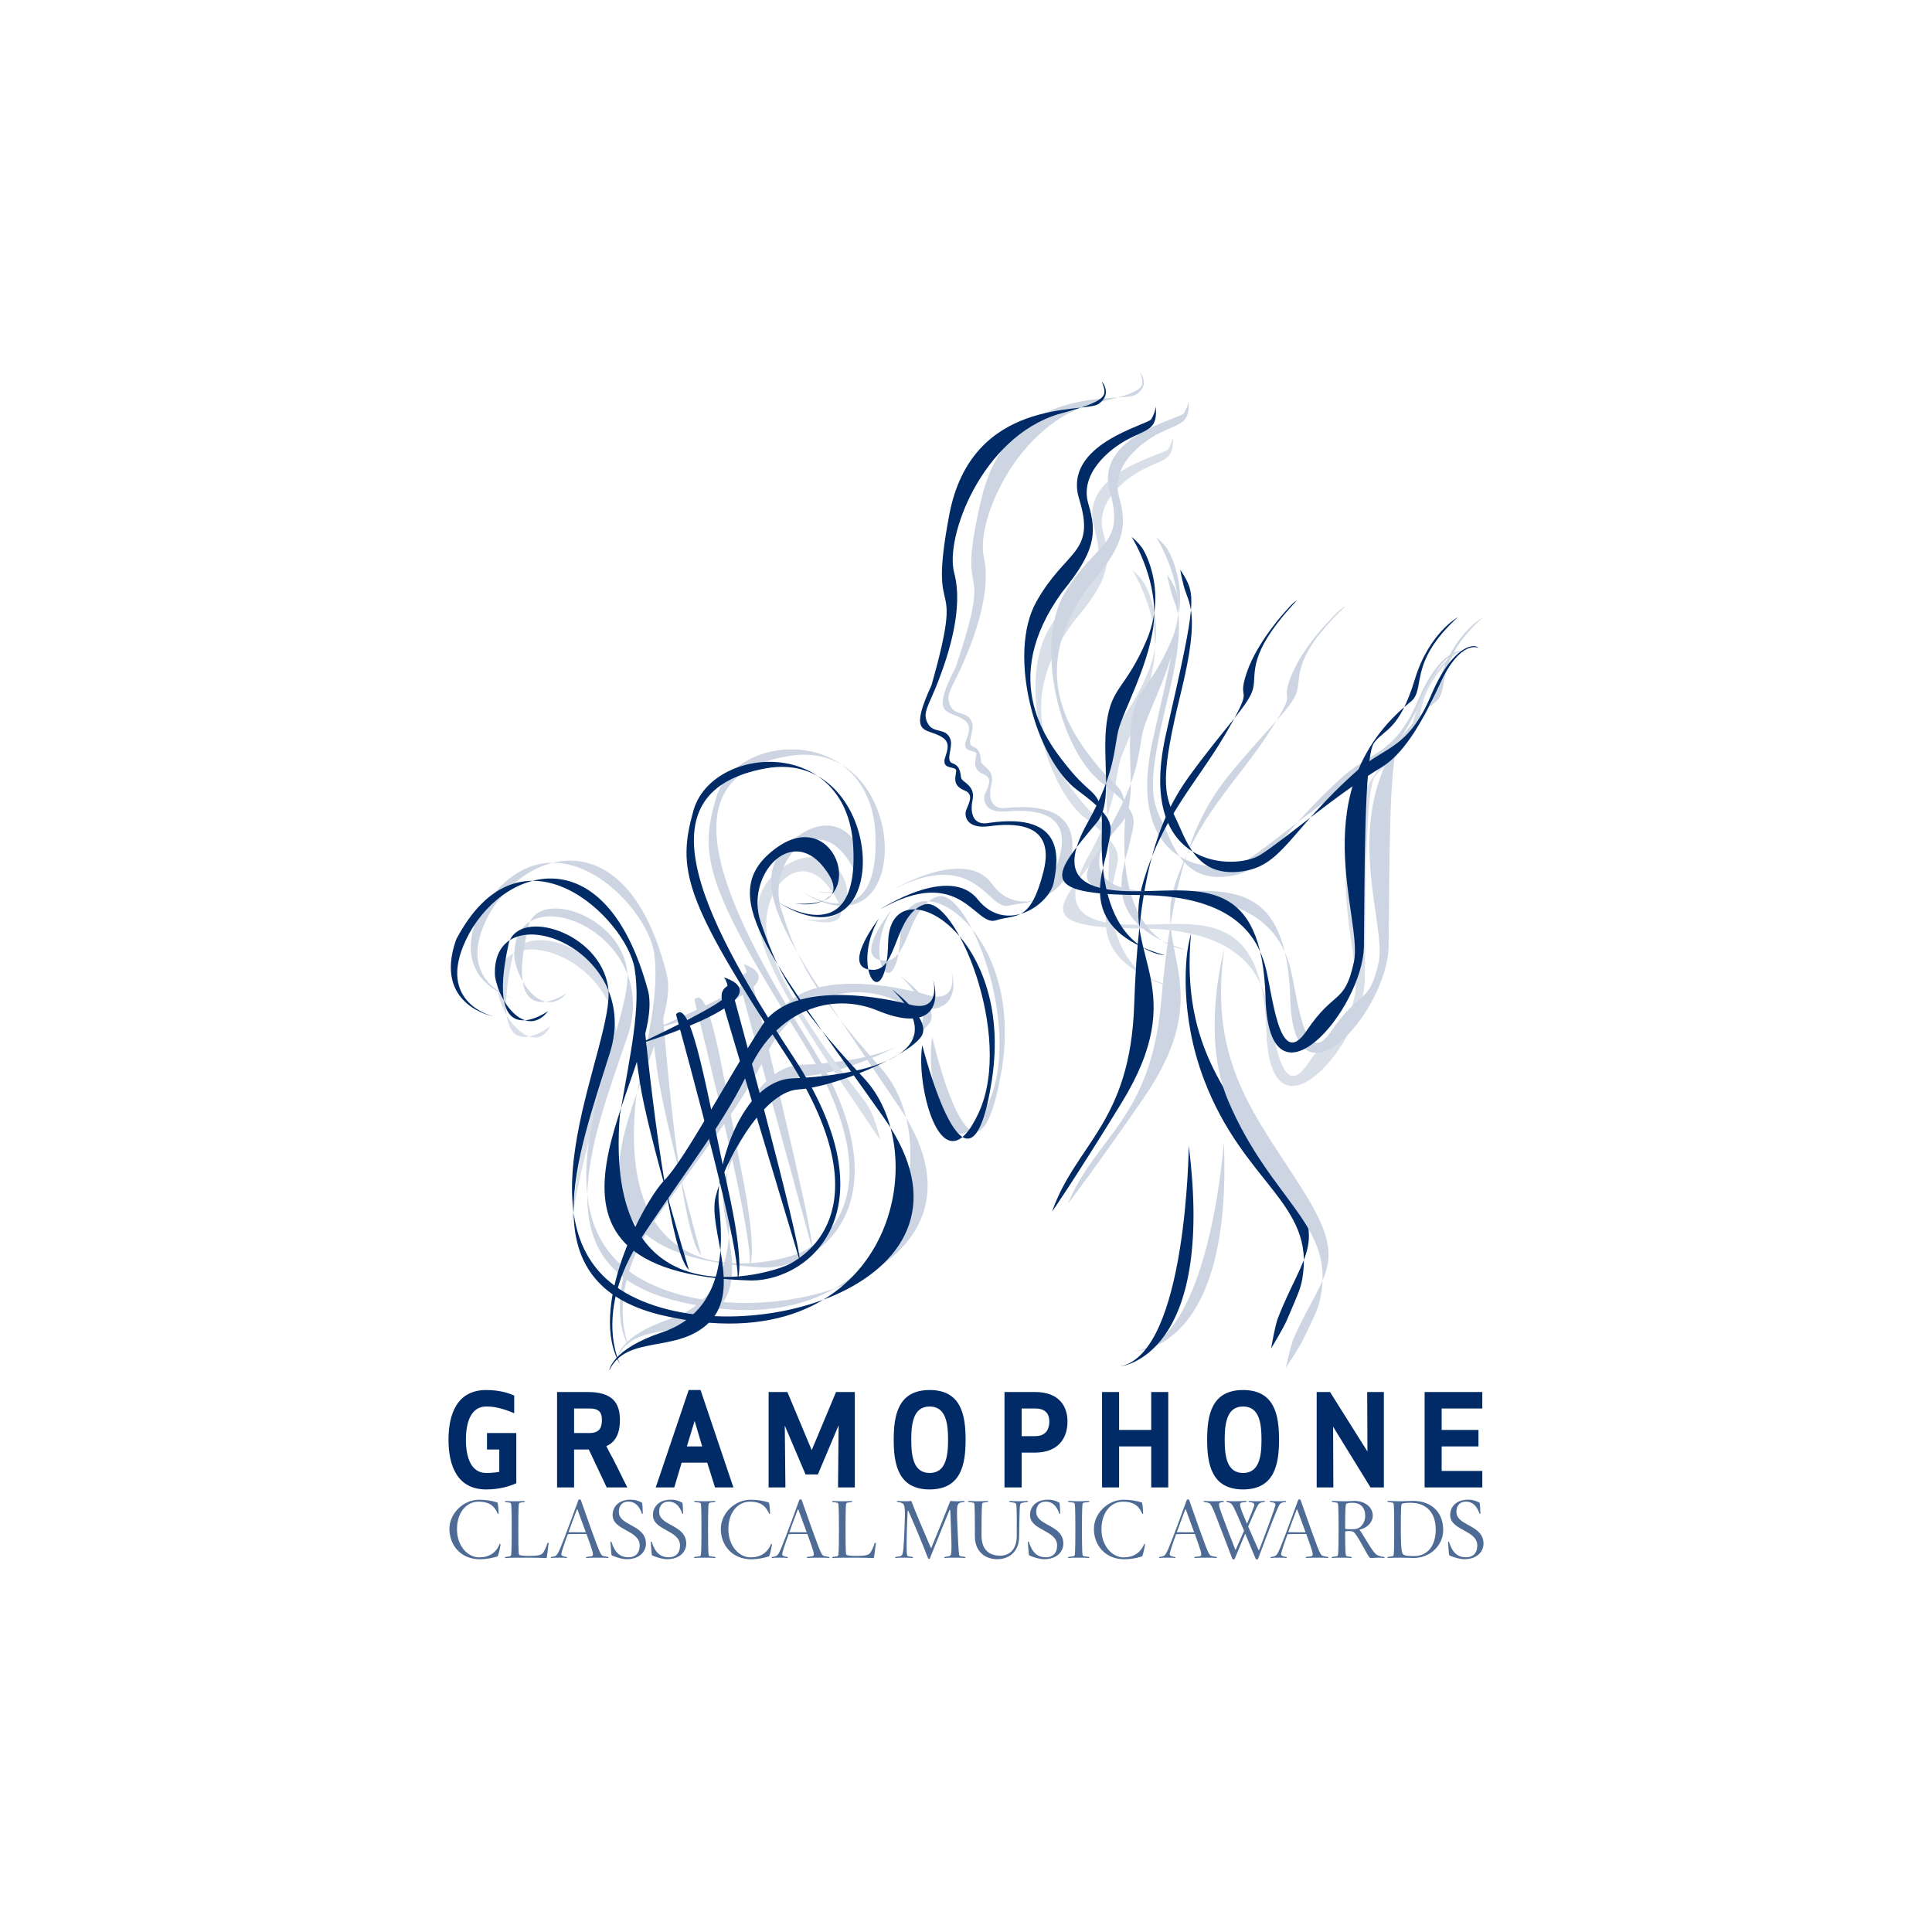 <svg width="280" height="280" viewBox="0 0 280 280" fill="none" xmlns="http://www.w3.org/2000/svg">
<g clip-path="url(#clip0_4078_84480)">
<path d="M194.169 88.429C193.84 88.726 189.043 93.191 187.163 97.896C185.282 102.6 188.509 99.128 183.778 106.362C179.051 113.597 173.647 118.131 170.319 128.084C166.991 138.039 176.68 143.327 165.676 159.238C158.521 169.586 154.739 174.53 154.8 174.384C158.806 164.714 166.783 162.189 168.281 145.165C169.781 128.139 172.486 119.3 178.005 112.483C183.526 105.666 187.308 102.523 187.957 100.242C188.602 97.959 187.248 95.253 195.004 87.837C195.004 87.837 194.53 88.105 194.168 88.43L194.169 88.429Z" fill="#CCD5E1"/>
<path d="M169.672 85.591C170.345 88.251 172.191 89.191 169.248 101.183C166.319 113.116 166.736 115.695 168.366 118.982C169.996 122.268 171.282 127.689 177.674 127.047C184.068 126.407 184.734 121.297 195.014 112.203C198.993 108.867 202.277 109.104 205.51 101.497C208.744 93.892 212.022 93.986 212.354 94.6C212.354 94.6 209.803 93.312 206.816 99.797C203.827 106.282 201.293 110.105 198.333 111.907C191.461 116.09 184.33 122.364 180.752 124.614C177.17 126.861 162.583 126.827 167.141 106.92C171.699 87.016 171.473 86.912 169.189 83.289C169.189 83.289 169.172 83.614 169.671 85.592L169.672 85.591Z" fill="#CCD5E1"/>
<path d="M165.251 54C165.912 56.074 166.25 56.751 158.674 58.408C147.492 61.287 141.426 75.426 142.573 80.658C143.718 85.888 141.145 92.54 139.561 96.155C137.978 99.77 136.962 100.632 137.709 102.244C138.455 103.858 140.289 102.967 140.87 104.725C141.278 105.957 139.939 107.784 141.042 108.215C142.145 108.648 142.09 109.681 142.178 110.359C142.263 111.037 144.225 111.535 143.691 113.621C143.156 115.707 143.68 117.459 146.009 117.077C157.152 116.047 155.672 122.941 154.874 126.157C154.078 129.373 147.586 133.377 143.739 128.066C139.893 122.754 129.545 128.858 129.545 128.858C141.532 122.797 143.153 132.046 146.221 131.249C149.286 130.452 151.218 131.828 153.46 124.517C155.7 117.207 148.992 117.332 145.918 117.598C142.843 117.862 142.573 116.209 142.659 115.4C142.735 114.684 144.242 112.919 142.599 112.231C140.842 111.494 141.355 110.268 141.512 109.382C141.67 108.496 139.199 109.325 140.05 107.19C140.789 105.337 140.57 104.597 138.737 103.799C136.904 103.001 135.18 103.085 138.506 96.712C144.387 79.05 138.198 89.296 142.247 72.249C146.296 55.204 162.537 58.421 164.563 57.222C166.413 56.128 165.636 54.617 165.479 54.335C165.302 54.015 165.251 54 165.251 54Z" fill="#CCD5E1"/>
<path d="M130.482 141.414C130.482 141.414 136.422 145.835 134.723 148.266C132.702 151.158 122.189 155.587 116.891 155.93C111.593 156.271 105.961 166.987 104.907 171.566C103.855 176.144 108.673 184.824 104.107 189.575C99.542 194.324 92.022 191.313 89.512 196.672C89.512 196.672 89.757 193.63 97.142 191.139C106.641 187.935 105.996 177.908 105.402 172.691C104.81 167.475 108.586 154.588 116.131 154.317C123.674 154.044 141.036 151.709 130.482 141.415" fill="#CCD5E1"/>
<path d="M164.13 82.662C164.13 82.662 167.702 88.317 167.384 94.431C167.064 100.544 162.86 107.91 162.197 110.738C161.532 113.564 161.741 116.923 157.754 124.067C153.637 131.444 156.199 134.127 165.126 134.017C174.053 133.908 183.037 131.902 183.539 149.469C184.042 167.035 197.675 151.203 197.796 141.934C197.923 132.665 197.78 114.568 199.255 112.527C200.733 110.487 202.908 110.797 205.18 103.295C207.206 96.609 211.415 94.296 211.415 94.296C203.96 101.108 206.932 104.829 204.476 106.628C188.734 119.372 197.7 137.986 196.351 144.241C194.998 150.496 193.548 148.202 189.479 154.249C185.408 160.297 184.537 148.43 183.456 144.714C182.378 140.997 179.385 134.648 165.376 134.568C150.061 134.481 152.766 131.657 159.13 123.998C161.455 121.2 159.788 114.86 160.512 109.584C161.237 104.311 163.248 104.732 166.264 97.718C169.278 90.706 166.155 85.094 165.819 84.523C165.246 83.545 164.13 82.661 164.13 82.661L164.13 82.662Z" fill="#D9DFE8"/>
<path d="M127.553 165.201C112.665 143.184 104.623 131.891 113.385 125.762C122.545 119.356 127.484 135.089 116.44 133.173C116.44 133.173 125.536 135.887 120.215 128.684C115.562 122.385 109.664 129.639 111.333 136.371C113.31 144.344 122.688 156.162 125.268 159.503C126.895 161.61 127.553 165.2 127.553 165.2L127.553 165.201Z" fill="#D9DFE8"/>
<path d="M82.739 178.102C83.614 171.031 85.916 162.724 88.552 154.987C93.768 139.679 70.911 131.201 72.159 143.51C72.593 147.797 77.475 153.085 79.741 148.739C79.741 148.739 70.461 156.078 74.255 138.792C75.411 133.53 88.106 136.801 88.512 145.482C88.778 151.173 87.787 152.249 85.64 160.329C83.493 168.409 82.739 178.102 82.739 178.102Z" fill="#D9DFE8"/>
<path d="M169.966 63.198C169.966 63.198 169.996 63.934 169.293 65.106C168.799 65.929 156.291 68.389 158.565 76.433C160.841 84.477 156.459 83.641 152.008 91.171C147.556 98.702 151.363 113.999 157.327 118.617C163.292 123.235 162.103 123.996 161.455 127.318C160.806 130.639 156.493 138.8 169.429 142.825C169.429 142.825 159.695 142.216 160.723 124.689C160.99 118.603 159.81 120.025 156.456 115.808C153.104 111.591 146.175 102.533 155.749 89.903C160.659 84.168 161.09 81.538 159.882 77.163C158.673 72.787 163.05 69.305 165.904 67.904C168.761 66.503 170.23 66.651 169.966 63.198Z" fill="#D9DFE8"/>
<path d="M118.21 129.229C118.21 129.229 127.243 130.305 122.523 124.055C117.803 117.807 111.142 125.13 113.213 131.748C115.286 138.366 117.208 143.105 127.642 154.755C138.076 166.406 130.125 196.991 97.315 188.352C78.529 183.226 85.72 165.519 90.935 150.21C96.152 134.902 74.102 126.368 74.542 138.733C75.128 142.923 78.913 147.512 82.124 143.962C82.124 143.962 72.599 150.428 76.639 134.015C78.253 128.875 89.888 132.658 90.895 140.705C91.901 148.749 76.111 175.101 92.338 185.027C108.562 194.953 146.802 185.007 130.462 160.661C114.121 136.316 106.534 127.54 115.693 121.133C124.853 114.727 129.254 131.144 118.21 129.228" fill="#CCD5E1"/>
<path d="M115.395 128.719C115.395 128.719 127.433 137.196 126.88 121.116C126.329 105.037 106.735 105.954 103.844 115.441C101.278 123.858 102.104 128.234 116.243 150.836C130.38 173.438 118.732 180.16 116.281 181.421C113.831 182.682 88.895 190.107 92.168 159.216C93.928 150.19 95.585 143.79 94.796 138.108C93.802 130.956 78.944 115.496 69.039 133.273C65.423 142.792 74.989 144.892 74.989 144.892C74.989 144.892 65.914 142.722 70.464 133.344C75.404 123.163 90.984 117.9 96.705 141.517C98.931 153.153 72.089 181.741 110.722 183.701C119.416 183.799 131.415 173.723 117.527 151.506C103.639 129.288 96.649 112.368 114.474 109.544C132.298 106.72 133.01 140.732 115.395 128.719Z" fill="#CCD5E1"/>
<path d="M129.255 131.811C129.255 131.811 123.233 139.144 128.3 139.227C131.822 139.284 131.496 131.262 135.898 129.927C140.299 128.594 148.533 149.183 143.041 160.328C137.548 171.474 133.965 156.263 135.116 150.316C135.116 150.316 141.203 177.219 145.081 155.586C148.956 133.952 131.025 124.066 130.522 135.24C130.02 146.416 124.74 139.169 129.256 131.811" fill="#CCD5E1"/>
<path d="M177.367 165.521C177.367 165.521 175.333 194.768 164.252 195.85C164.252 195.85 178.665 196.36 177.367 165.521Z" fill="#CCD5E1"/>
<path d="M134.792 144.303C134.792 144.303 118.19 139.117 112.99 146.681C107.788 154.245 101.348 165.833 98.279 168.818C95.21 171.804 86.389 187.132 91.271 195.417C91.271 195.417 87.331 187.742 94.869 176.918C102.407 166.093 107.359 160.398 111.057 152.872C115.074 144.7 123.06 142.011 129.745 144.966C136.431 147.92 139.126 145.395 137.866 140.536C137.866 140.536 139.096 145.306 134.791 144.302" fill="#CCD5E1"/>
<path d="M107.715 139.684C107.715 139.684 108.79 141.105 107.803 142.525C106.878 143.859 95.688 148.754 94.953 149.114C94.953 149.114 116.886 143.061 107.715 139.684Z" fill="#CCD5E1"/>
<path d="M96.023 146.388C96.023 146.388 98.43 179.058 101.628 181.918C101.628 181.918 96.2 162.358 95.208 154.876C94.217 147.394 94.03 144.38 96.577 145.886C96.577 145.886 96.061 145.987 96.023 146.389" fill="#CCD5E1"/>
<path d="M100.635 144.876C105.872 166.025 109.085 180.57 108.639 183.555C108.639 183.555 109.893 181.872 107.495 169.902C105.096 157.93 102.99 142.235 100.635 144.876Z" fill="#CCD5E1"/>
<path d="M108.638 140.72C108.638 140.72 117.954 178.257 117.727 181.021C117.727 181.021 107.547 143.977 107.371 143.1C107.108 141.8 107.593 141.146 108.638 140.72Z" fill="#CCD5E1"/>
<path d="M172.257 57.98C172.257 57.98 172.286 58.717 171.584 59.888C171.09 60.711 158.581 63.17 160.856 71.215C163.132 79.259 158.75 78.423 154.299 85.954C149.847 93.484 153.654 108.781 159.618 113.399C165.582 118.017 164.393 118.779 163.745 122.1C163.097 125.421 158.783 133.583 171.719 137.607C171.719 137.607 161.985 136.998 163.014 119.472C163.281 113.385 162.1 114.807 158.747 110.591C155.395 106.372 148.466 97.315 158.04 84.685C162.95 78.95 163.382 76.32 162.173 71.945C160.965 67.569 165.341 64.087 168.195 62.686C171.052 61.285 172.52 61.433 172.257 57.98Z" fill="#CCD5E1"/>
<path d="M187.184 87.628C186.872 87.942 182.321 92.659 180.695 97.459C179.069 102.257 182.105 98.616 177.769 106.095C173.435 113.574 168.282 118.393 165.492 128.51C162.702 138.63 172.661 143.389 162.524 159.87C155.934 170.588 152.422 175.729 152.475 175.579C155.958 165.707 163.788 162.756 164.373 145.676C164.958 128.594 167.187 119.621 172.332 112.517C177.481 105.412 181.089 102.071 181.614 99.757C182.137 97.443 180.639 94.814 187.987 86.99C187.987 86.99 187.527 87.283 187.184 87.628Z" fill="#002B67"/>
<path d="M172.616 135.285C171.052 152.107 178.473 159.284 185.657 169.712C192.84 180.139 189.004 181.278 185.206 191.027C184.774 192.136 184.22 195.428 184.22 195.428C184.22 195.428 185.996 192.502 186.483 191.365C188.143 187.494 188.492 186.77 188.746 185.3C190.631 174.387 180.21 171.554 174.487 156.446C170.852 146.852 171.961 138.694 172.094 137.77C172.256 136.643 172.616 135.286 172.616 135.286V135.285Z" fill="#002B67"/>
<path d="M177.407 137.631C177.407 137.631 173.975 150.029 177.975 159.47C184.249 174.274 193.674 177.523 191.308 188.337C190.99 189.795 190.608 190.501 188.779 194.292C188.242 195.405 186.339 198.247 186.339 198.247C186.339 198.247 187.038 194.983 187.519 193.895C191.744 184.331 195.627 183.371 188.912 172.623C182.196 161.875 175.101 154.364 177.407 137.631" fill="#CCD5E1"/>
<path d="M167.583 77.87C167.583 77.87 171.155 83.525 170.837 89.639C170.517 95.752 166.313 103.118 165.65 105.945C164.985 108.771 165.194 112.13 161.207 119.275C157.09 126.651 159.652 129.335 168.58 129.224C177.506 129.115 186.489 127.109 186.992 144.677C187.495 162.243 201.128 146.41 201.25 137.141C201.376 127.872 201.233 109.775 202.708 107.735C204.186 105.694 206.361 106.005 208.633 98.503C210.659 91.816 214.868 89.504 214.868 89.504C207.413 96.315 210.385 100.036 207.929 101.836C192.187 114.579 201.154 133.194 199.804 139.449C198.451 145.703 197.001 143.409 192.932 149.457C188.861 155.504 187.99 143.638 186.91 139.921C185.831 136.204 182.838 129.855 168.83 129.775C153.515 129.688 156.219 126.864 162.583 119.205C164.908 116.407 163.241 110.067 163.965 104.792C164.69 99.518 166.701 99.939 169.717 92.925C172.731 85.913 169.608 80.301 169.272 79.73C168.699 78.752 167.584 77.868 167.584 77.868L167.583 77.87Z" fill="#CCD5E1"/>
<path d="M115.173 130.95C115.173 130.95 124.229 131.812 119.363 125.676C114.498 119.541 108.011 127.019 110.236 133.587C112.464 140.154 114.497 144.847 125.201 156.247C135.906 167.648 128.675 198.413 95.671 190.551C76.77 185.87 83.543 167.998 88.398 152.57C93.254 137.143 71.011 129.132 71.74 141.483C72.425 145.658 76.374 150.484 79.444 146.531C79.444 146.531 70.073 153.221 73.727 136.716C75.22 131.54 86.941 135.047 88.136 143.068C89.331 151.087 74.163 177.804 90.617 187.344C107.071 196.884 145.067 186.038 128.16 162.085C111.253 138.132 103.461 129.538 112.468 122.917C121.475 116.296 126.26 132.605 115.173 130.95Z" fill="#002B67"/>
<path d="M112.348 130.506C112.348 130.506 124.58 138.697 123.652 122.635C122.723 106.573 103.157 107.952 100.488 117.504C98.121 125.98 99.049 130.335 113.714 152.597C128.378 174.859 116.891 181.854 114.47 183.173C112.05 184.491 87.295 192.502 89.842 161.543C91.391 152.478 92.897 146.041 91.974 140.379C90.813 133.252 75.597 118.147 66.112 136.153C62.719 145.755 71.551 147.316 71.551 147.316C71.551 147.316 63.136 145.471 67.538 136.191C72.388 125.965 87.689 120.266 93.963 143.742C96.461 155.322 70.298 184.536 108.966 185.583C117.659 185.476 129.419 175.12 115.014 153.236C100.608 131.353 93.223 114.602 110.977 111.358C128.73 108.115 130.24 142.1 112.348 130.506Z" fill="#002B67"/>
<path d="M127.373 133.121C127.373 133.121 121.524 140.594 126.592 140.557C130.114 140.531 129.6 132.519 133.969 131.081C138.337 129.644 147.052 150.034 141.823 161.305C136.593 172.578 132.655 157.455 133.665 151.483C133.665 151.483 140.382 178.234 143.751 156.515C147.118 134.796 128.959 125.336 128.719 136.519C128.479 147.704 123.031 140.583 127.373 133.121" fill="#002B67"/>
<path d="M172.284 166.071C172.284 166.071 172.02 195.994 162.41 198.015C162.41 198.015 176.15 196.685 172.284 166.071Z" fill="#002B67"/>
<path d="M132.218 145.679C132.218 145.679 115.499 140.886 110.478 148.571C105.454 156.256 99.288 167.992 96.291 171.049C93.292 174.107 85.025 189.656 89.908 197.806C89.908 197.806 85.79 190.227 93.072 179.228C100.354 168.228 105.17 162.417 108.691 154.807C112.515 146.542 120.436 143.665 127.189 146.461C133.942 149.257 136.577 146.669 135.203 141.841C135.203 141.841 136.546 146.581 132.218 145.679Z" fill="#002B67"/>
<path d="M104.926 141.648C104.926 141.648 106.034 143.044 105.081 144.487C104.187 145.842 93.115 151 92.389 151.377C92.389 151.377 114.173 144.809 104.926 141.648Z" fill="#002B67"/>
<path d="M93.395 148.627C93.395 148.627 96.567 181.231 99.832 184.015C99.832 184.015 93.946 164.589 92.779 157.133C91.613 149.676 91.355 146.667 93.937 148.112C93.937 148.112 93.423 148.226 93.395 148.627Z" fill="#002B67"/>
<path d="M97.971 147.007C103.702 168.027 107.256 182.492 106.88 185.486C106.88 185.486 108.094 183.774 105.415 171.864C102.736 159.951 100.263 144.31 97.971 147.007Z" fill="#002B67"/>
<path d="M105.875 142.663C105.875 142.663 116.068 179.97 115.906 182.739C115.906 182.739 104.86 145.946 104.664 145.073C104.371 143.779 104.84 143.114 105.875 142.664" fill="#002B67"/>
<path d="M167.487 58.824C167.487 58.824 167.534 59.559 166.859 60.747C166.385 61.581 153.938 64.335 156.401 72.324C158.864 80.312 154.464 79.58 150.191 87.213C145.917 94.847 150.081 110.049 156.152 114.525C162.223 119.001 161.053 119.791 160.482 123.127C159.912 126.463 155.792 134.723 168.818 138.441C168.818 138.441 159.073 138.062 159.69 120.516C159.814 114.425 158.668 115.875 155.215 111.738C151.766 107.601 144.626 98.709 153.901 85.856C158.675 80.007 159.045 77.368 157.733 73.022C156.423 68.676 160.716 65.092 163.537 63.624C166.36 62.156 167.832 62.269 167.488 58.823" fill="#002B67"/>
<path d="M159.689 55.326C160.447 57.367 160.816 58.026 153.327 60.04C142.292 63.445 136.898 77.855 138.289 83.026C139.679 88.197 137.421 94.963 136.009 98.649C134.598 102.335 133.623 103.243 134.445 104.819C135.266 106.396 137.059 105.369 137.723 107.098C138.188 108.309 136.934 110.247 138.055 110.626C139.178 111.006 139.172 112.04 139.29 112.713C139.407 113.386 141.391 113.791 140.955 115.9C140.519 118.009 141.125 119.734 143.433 119.243C154.515 117.686 153.361 124.643 152.715 127.893C152.071 131.143 145.775 135.45 141.683 130.326C137.591 125.202 127.541 131.789 127.541 131.789C139.23 125.167 141.284 134.329 144.311 133.388C147.334 132.447 149.329 133.73 151.225 126.322C153.119 118.914 146.462 119.328 143.404 119.739C140.345 120.148 139.855 118.577 139.944 117.743C140.03 116.933 141.459 115.209 139.799 114.563C138.012 113.866 138.464 112.662 138.58 111.769C138.695 110.877 136.253 111.754 137.016 109.648C137.696 107.772 137.371 107.055 135.503 106.345C133.635 105.634 131.99 105.81 135.012 99.286C140.056 81.366 134.325 91.862 137.568 74.642C140.811 57.424 157.186 59.869 159.153 58.576C160.949 57.396 160.101 55.923 159.932 55.649C159.74 55.337 159.689 55.325 159.689 55.325V55.326Z" fill="#002B67"/>
<path d="M129.268 143.377C129.268 143.377 135.209 147.798 133.511 150.228C131.489 153.121 120.976 157.55 115.678 157.893C110.381 158.234 104.748 168.95 103.694 173.528C102.642 178.107 107.46 186.787 102.894 191.538C98.329 196.287 90.809 193.276 88.299 198.635C88.299 198.635 88.544 195.593 95.93 193.102C105.428 189.898 104.783 179.871 104.189 174.654C103.597 169.438 107.373 156.551 114.919 156.28C122.461 156.007 139.823 153.672 129.269 143.377" fill="#002B67"/>
<path d="M164.003 77.811C164.003 77.811 167.575 83.467 167.257 89.58C166.937 95.693 162.733 103.06 162.07 105.886C161.405 108.713 161.614 112.072 157.627 119.216C153.51 126.593 156.072 129.276 164.999 129.166C173.926 129.057 182.909 127.051 183.412 144.618C183.915 162.184 197.548 146.352 197.669 137.082C197.796 127.814 197.653 109.717 199.128 107.676C200.606 105.636 202.781 105.946 205.053 98.444C207.079 91.758 211.288 89.445 211.288 89.445C203.833 96.257 206.805 99.978 204.349 101.777C188.607 114.521 197.573 133.135 196.224 139.39C194.871 145.644 193.421 143.351 189.352 149.398C185.281 155.446 184.41 143.579 183.329 139.863C182.251 136.145 179.259 129.796 165.249 129.716C149.935 129.629 152.639 126.805 159.003 119.146C161.328 116.349 159.661 110.008 160.385 104.733C161.11 99.46 163.121 99.88 166.137 92.867C169.151 85.854 166.028 80.243 165.692 79.671C165.119 78.693 164.004 77.81 164.004 77.81L164.003 77.811Z" fill="#002B67"/>
<path d="M171.551 84.885C172.224 87.545 174.07 88.485 171.127 100.477C168.198 112.41 168.615 114.989 170.245 118.276C171.875 121.561 173.161 126.983 179.553 126.341C185.946 125.701 186.613 120.591 196.893 111.497C200.872 108.161 204.156 108.398 207.389 100.791C210.623 93.186 213.901 93.28 214.233 93.894C214.233 93.894 211.682 92.606 208.695 99.091C205.706 105.576 203.172 109.399 200.212 111.201C193.34 115.384 186.209 121.658 182.631 123.908C179.049 126.155 164.462 126.121 169.02 106.214C173.578 86.31 173.352 86.206 171.068 82.583C171.068 82.583 171.05 82.908 171.55 84.886L171.551 84.885Z" fill="#002B67"/>
<path d="M70.46 215.86C72.269 215.86 73.719 215.465 74.828 214.963V207.688H70.579V210.076H72.358V213.311C71.822 213.42 71.07 213.474 70.46 213.474C68.277 213.474 67.524 211.226 67.524 208.658C67.524 206.09 68.276 203.842 70.46 203.842C71.624 203.842 72.698 204.058 74.524 204.812V202.262C73.611 201.831 72.25 201.454 70.46 201.454C66.307 201.454 65 204.832 65 208.658C65 212.483 66.307 215.861 70.46 215.861M83.203 210.075H85.334L87.929 215.573H90.919C90.364 214.513 89.451 212.571 88.806 211.351C88.484 210.758 88.144 210.165 87.876 209.59C89.361 208.927 89.844 207.505 89.844 205.799C89.844 203.303 88.735 201.741 85.191 201.741H80.733V215.573H83.203V210.076V210.075ZM83.203 204.129H85.423C86.998 204.129 87.231 204.866 87.231 205.799C87.231 206.751 86.998 207.688 85.423 207.688H83.203V204.129ZM97.719 215.573L98.793 211.979H102.498L103.626 215.573H106.293L101.532 201.453H99.813L95.034 215.573H97.719ZM101.764 209.627H99.544L100.672 205.924L101.764 209.627ZM121.542 206.553L121.452 215.573H123.887V201.74H121.166L117.64 210.165L114.113 201.74H111.393V215.573H113.827L113.737 206.607L116.745 213.685H118.535L121.543 206.553L121.542 206.553ZM139.942 208.657C139.942 205.138 139.333 201.453 134.733 201.453C130.133 201.453 129.524 205.138 129.524 208.657C129.524 212.176 130.15 215.86 134.733 215.86C139.316 215.86 139.942 212.176 139.942 208.657ZM137.4 208.657C137.4 211.117 137.06 213.473 134.734 213.473C132.407 213.473 132.066 211.117 132.066 208.657C132.066 206.197 132.406 203.842 134.734 203.842C137.061 203.842 137.4 206.197 137.4 208.657ZM148.067 210.524H149.982C153.491 210.524 154.708 208.296 154.708 206.032C154.708 203.788 153.491 201.74 149.982 201.74H145.578V215.573H148.067V210.524ZM148.067 204.129H150.018C151.754 204.129 152.077 205.17 152.077 206.032C152.077 206.894 151.754 208.137 150.018 208.137H148.067V204.129ZM169.313 215.573V201.74H166.843V207.238H162.188V201.74H159.718V215.573H162.188V209.627H166.843V215.573H169.313ZM185.368 208.657C185.368 205.138 184.759 201.453 180.158 201.453C175.558 201.453 174.949 205.138 174.949 208.657C174.949 212.176 175.575 215.86 180.158 215.86C184.741 215.86 185.368 212.176 185.368 208.657ZM182.826 208.657C182.826 211.117 182.486 213.473 180.158 213.473C177.831 213.473 177.491 211.117 177.491 208.657C177.491 206.197 177.832 203.842 180.158 203.842C182.485 203.842 182.826 206.197 182.826 208.657ZM200.56 215.573V201.74H198.144L198.18 210.363L192.756 201.74H190.823V215.573H193.239L193.203 206.769L198.627 215.573H200.56ZM214.27 207.238H208.936V204.129H214.825V201.74H206.466V215.573H214.825V213.184H208.936V209.626H214.27V207.238V207.238Z" fill="#002B67"/>
<path d="M72.106 225.565C71.402 225.797 70.421 225.982 69.567 225.982C66.738 225.982 65.133 223.898 65.133 221.592C65.133 219.323 67.153 217.354 69.451 217.354C70.363 217.354 71.298 217.493 72.071 217.748C72.187 217.783 72.256 218.94 72.268 219.358C72.28 219.439 72.152 219.439 72.141 219.381C71.61 218.142 70.79 217.632 69.347 217.632C67.603 217.632 66.23 219.184 66.23 221.627C66.23 224.048 67.777 225.705 69.451 225.705C70.894 225.705 71.886 225.032 72.418 223.782C72.429 223.724 72.557 223.724 72.545 223.816C72.499 224.221 72.222 225.53 72.106 225.565Z" fill="#4D6B95"/>
<path d="M79.206 225.808C78.548 225.774 77.59 225.75 76.297 225.75C75.015 225.75 73.884 225.75 73.226 225.808C73.169 225.808 73.145 225.68 73.238 225.657C73.527 225.588 73.861 225.588 74 225.507C74.103 225.448 74.161 225.148 74.161 221.662C74.161 218.175 74.103 217.875 74 217.828C73.861 217.735 73.526 217.747 73.238 217.678C73.145 217.655 73.169 217.527 73.226 217.527C73.538 217.562 74.023 217.574 74.634 217.574C75.281 217.574 75.731 217.55 76.02 217.527C76.089 217.527 76.101 217.655 76.008 217.678C75.732 217.747 75.42 217.735 75.269 217.828C75.177 217.875 75.12 218.186 75.12 221.662C75.12 225.137 75.177 225.298 75.269 225.356C75.42 225.437 75.974 225.495 76.609 225.495C77.937 225.495 78.295 225.39 78.583 225.17C78.826 224.974 79.206 224.139 79.345 223.619C79.357 223.584 79.541 223.596 79.518 223.654C79.461 223.862 79.287 225.761 79.206 225.808Z" fill="#4D6B95"/>
<path d="M83.684 218.756C83.673 218.709 83.626 218.72 83.615 218.756C83.199 219.856 82.76 221.013 82.391 222.055C82.703 222.067 83.211 222.067 84.076 222.067H84.897C84.481 220.909 84.054 219.739 83.684 218.756ZM86.778 225.75C86.155 225.75 85.289 225.762 84.978 225.796C84.908 225.796 84.897 225.669 84.989 225.646C85.266 225.577 85.659 225.6 85.809 225.518C85.959 225.426 86.051 225.298 85.578 223.944L85 222.322H84.077C83.096 222.322 82.576 222.333 82.288 222.345C81.745 223.827 81.353 224.997 81.353 225.229C81.353 225.437 81.445 225.541 82.103 225.646C82.207 225.657 82.184 225.796 82.126 225.796C81.803 225.761 81.688 225.749 81.064 225.749C80.452 225.749 80.187 225.761 79.875 225.796C79.817 225.796 79.794 225.657 79.886 225.646C80.475 225.577 80.614 225.46 80.787 225.217C81.133 224.742 82.23 221.789 83.835 217.365C83.869 217.284 84.146 217.307 84.17 217.365C86.687 224.533 86.987 225.275 87.298 225.46C87.448 225.54 87.853 225.576 88.129 225.646C88.234 225.668 88.21 225.796 88.141 225.796C87.829 225.761 87.391 225.749 86.778 225.749" fill="#4D6B95"/>
<path d="M90.842 225.971C90.242 225.971 89.468 225.762 88.671 225.426C88.568 225.38 88.522 223.909 88.475 223.492C88.464 223.412 88.591 223.412 88.615 223.457C89.122 225.079 89.896 225.693 91.119 225.693C92.054 225.693 92.712 225.113 92.712 223.991C92.712 221.721 88.787 221.848 88.787 219.566C88.787 218.316 89.722 217.343 91.385 217.343C91.985 217.343 92.424 217.459 93.024 217.771C93.128 217.818 93.128 218.918 93.163 219.334C93.174 219.428 93.047 219.416 93.036 219.369C92.655 218.258 92.031 217.621 91.05 217.621C90.3 217.621 89.688 218.085 89.688 219.115C89.688 221.176 93.613 220.945 93.613 223.713C93.613 224.917 92.632 225.971 90.842 225.971" fill="#4D6B95"/>
<path d="M96.684 225.971C96.084 225.971 95.31 225.762 94.514 225.426C94.409 225.38 94.364 223.909 94.317 223.492C94.305 223.412 94.433 223.412 94.456 223.457C94.964 225.079 95.738 225.693 96.961 225.693C97.896 225.693 98.555 225.113 98.555 223.991C98.555 221.721 94.629 221.848 94.629 219.566C94.629 218.316 95.564 217.343 97.228 217.343C97.828 217.343 98.266 217.459 98.867 217.771C98.971 217.818 98.971 218.918 99.005 219.334C99.017 219.428 98.89 219.416 98.879 219.369C98.497 218.258 97.874 217.621 96.892 217.621C96.142 217.621 95.53 218.085 95.53 219.115C95.53 221.176 99.456 220.945 99.456 223.713C99.456 224.917 98.474 225.971 96.684 225.971" fill="#4D6B95"/>
<path d="M102.144 225.75C101.521 225.75 100.966 225.762 100.654 225.797C100.597 225.797 100.573 225.669 100.666 225.646C100.954 225.577 101.359 225.589 101.508 225.496C101.601 225.438 101.659 225.137 101.659 221.663C101.659 218.188 101.601 217.876 101.508 217.818C101.358 217.737 100.954 217.737 100.666 217.667C100.573 217.644 100.596 217.517 100.654 217.517C100.966 217.551 101.52 217.574 102.144 217.574C102.756 217.574 103.31 217.551 103.633 217.517C103.691 217.517 103.714 217.644 103.622 217.667C103.333 217.736 102.929 217.736 102.779 217.818C102.675 217.876 102.617 218.177 102.617 221.663C102.617 225.148 102.675 225.438 102.779 225.496C102.929 225.588 103.333 225.577 103.622 225.646C103.714 225.669 103.691 225.797 103.633 225.797C103.31 225.762 102.756 225.75 102.144 225.75Z" fill="#4D6B95"/>
<path d="M111.438 225.565C110.734 225.797 109.753 225.982 108.898 225.982C106.07 225.982 104.465 223.898 104.465 221.592C104.465 219.323 106.485 217.354 108.783 217.354C109.695 217.354 110.63 217.493 111.403 217.748C111.519 217.783 111.588 218.94 111.6 219.358C111.612 219.439 111.484 219.439 111.473 219.381C110.941 218.142 110.122 217.632 108.679 217.632C106.936 217.632 105.562 219.184 105.562 221.627C105.562 224.048 107.109 225.705 108.783 225.705C110.225 225.705 111.219 225.032 111.75 223.782C111.762 223.724 111.889 223.724 111.877 223.816C111.831 224.221 111.554 225.53 111.438 225.565Z" fill="#4D6B95"/>
<path d="M115.696 218.756C115.685 218.709 115.639 218.72 115.627 218.756C115.211 219.856 114.773 221.013 114.403 222.055C114.715 222.067 115.223 222.067 116.089 222.067H116.908C116.493 220.909 116.066 219.739 115.696 218.756ZM118.79 225.75C118.167 225.75 117.301 225.762 116.989 225.796C116.92 225.796 116.908 225.669 117.001 225.646C117.278 225.577 117.67 225.6 117.821 225.518C117.971 225.426 118.063 225.298 117.59 223.944L117.012 222.322H116.089C115.107 222.322 114.588 222.333 114.3 222.345C113.757 223.827 113.365 224.997 113.365 225.229C113.365 225.437 113.457 225.541 114.115 225.646C114.219 225.657 114.196 225.796 114.138 225.796C113.815 225.761 113.699 225.749 113.076 225.749C112.464 225.749 112.198 225.761 111.887 225.796C111.829 225.796 111.806 225.657 111.898 225.646C112.487 225.577 112.626 225.46 112.799 225.217C113.145 224.742 114.242 221.789 115.847 217.365C115.881 217.284 116.158 217.307 116.182 217.365C118.698 224.533 118.999 225.275 119.31 225.46C119.46 225.54 119.864 225.576 120.141 225.646C120.245 225.668 120.222 225.796 120.153 225.796C119.841 225.761 119.402 225.749 118.79 225.749" fill="#4D6B95"/>
<path d="M126.63 225.808C125.972 225.774 125.014 225.75 123.721 225.75C122.439 225.75 121.308 225.75 120.65 225.808C120.592 225.808 120.569 225.68 120.662 225.657C120.95 225.588 121.285 225.588 121.424 225.507C121.528 225.448 121.585 225.148 121.585 221.662C121.585 218.175 121.528 217.875 121.424 217.828C121.285 217.735 120.95 217.747 120.662 217.678C120.569 217.655 120.592 217.527 120.65 217.527C120.962 217.562 121.447 217.574 122.059 217.574C122.705 217.574 123.155 217.55 123.444 217.527C123.513 217.527 123.525 217.655 123.432 217.678C123.155 217.747 122.844 217.735 122.694 217.828C122.601 217.875 122.544 218.186 122.544 221.662C122.544 225.137 122.601 225.298 122.694 225.356C122.844 225.437 123.398 225.495 124.032 225.495C125.36 225.495 125.718 225.39 126.007 225.17C126.249 224.974 126.63 224.139 126.769 223.619C126.781 223.584 126.965 223.596 126.942 223.654C126.884 223.862 126.711 225.761 126.63 225.808Z" fill="#4D6B95"/>
<path d="M138.393 225.75C137.781 225.75 137.227 225.762 136.915 225.797C136.846 225.797 136.834 225.669 136.927 225.646C137.204 225.577 137.516 225.577 137.654 225.496C137.896 225.357 137.966 225.079 137.827 221.604C137.781 220.562 137.747 219.566 137.723 218.871C137.723 218.825 137.62 218.825 137.608 218.848C136.985 220.354 135.841 223.156 134.756 225.878C134.721 225.959 134.548 225.936 134.525 225.89C133.67 223.677 132.273 220.342 131.639 218.964C131.627 218.929 131.547 218.918 131.547 218.976C131.523 219.682 131.454 220.574 131.431 221.663C131.339 225.16 131.431 225.438 131.523 225.496C131.663 225.588 131.974 225.577 132.251 225.646C132.343 225.669 132.32 225.797 132.262 225.797C131.939 225.762 131.663 225.75 131.05 225.75C130.427 225.75 130.104 225.762 129.791 225.797C129.723 225.797 129.699 225.669 129.803 225.646C130.091 225.577 130.427 225.589 130.577 225.496C130.877 225.333 130.923 225.125 131.085 221.663C131.235 218.362 131.108 218.107 130.808 217.887C130.634 217.772 130.415 217.725 130.046 217.667C129.953 217.656 129.977 217.517 130.034 217.517C130.277 217.551 130.842 217.574 131.304 217.574C131.731 217.574 131.789 217.551 132.008 217.528C132.054 217.528 132.089 217.562 132.101 217.586C132.482 218.663 134.006 222.242 134.895 224.303C134.907 224.338 134.976 224.326 134.987 224.303C135.853 222.23 136.996 219.393 137.7 217.586C137.712 217.54 137.747 217.528 137.793 217.528C138.012 217.551 138.312 217.574 138.716 217.574C139.155 217.574 139.513 217.551 139.732 217.517C139.802 217.517 139.825 217.656 139.721 217.667C139.351 217.725 139.097 217.772 139.005 217.852C138.681 218.107 138.624 218.338 138.774 221.663C138.935 225.137 138.982 225.438 139.086 225.496C139.236 225.588 139.57 225.577 139.86 225.646C139.952 225.669 139.928 225.797 139.871 225.797C139.548 225.762 139.017 225.75 138.393 225.75Z" fill="#4D6B95"/>
<path d="M148.921 217.667C148.633 217.736 148.148 217.771 147.998 217.852C147.767 217.979 147.767 218.142 147.698 222.821C147.663 224.789 146.324 225.971 144.534 225.971C142.56 225.971 141.29 224.638 141.29 222.716C141.29 217.922 141.233 217.875 141.14 217.817C140.99 217.736 140.656 217.736 140.367 217.667C140.275 217.644 140.298 217.516 140.355 217.516C140.678 217.551 141.152 217.574 141.776 217.574C142.387 217.574 142.838 217.551 143.15 217.516C143.218 217.516 143.23 217.643 143.138 217.667C142.861 217.736 142.549 217.736 142.399 217.817C142.318 217.864 142.249 218.187 142.249 222.496C142.249 224.789 143.541 225.461 144.973 225.461C146.197 225.461 147.329 224.65 147.352 222.704C147.386 218.049 147.318 217.944 147.167 217.852C147.017 217.771 146.601 217.736 146.324 217.666C146.232 217.643 146.243 217.516 146.301 217.516C146.625 217.55 147.052 217.573 147.676 217.573C148.287 217.573 148.622 217.55 148.934 217.516C148.991 217.516 149.015 217.643 148.922 217.666" fill="#4D6B95"/>
<path d="M151.334 225.971C150.734 225.971 149.96 225.762 149.164 225.426C149.06 225.38 149.014 223.909 148.968 223.492C148.956 223.412 149.083 223.412 149.106 223.457C149.614 225.079 150.388 225.693 151.611 225.693C152.547 225.693 153.205 225.113 153.205 223.991C153.205 221.721 149.279 221.848 149.279 219.566C149.279 218.316 150.214 217.343 151.877 217.343C152.477 217.343 152.916 217.459 153.516 217.771C153.621 217.818 153.621 218.918 153.655 219.334C153.667 219.428 153.54 219.416 153.529 219.369C153.148 218.258 152.524 217.621 151.543 217.621C150.792 217.621 150.181 218.085 150.181 219.115C150.181 221.176 154.106 220.945 154.106 223.713C154.106 224.917 153.125 225.971 151.335 225.971" fill="#4D6B95"/>
<path d="M156.333 225.75C155.71 225.75 155.156 225.762 154.844 225.797C154.786 225.797 154.763 225.669 154.855 225.646C155.144 225.577 155.548 225.589 155.698 225.496C155.79 225.438 155.848 225.137 155.848 221.663C155.848 218.188 155.79 217.876 155.698 217.818C155.548 217.737 155.144 217.737 154.855 217.667C154.763 217.644 154.786 217.517 154.844 217.517C155.155 217.551 155.709 217.574 156.333 217.574C156.945 217.574 157.499 217.551 157.822 217.517C157.88 217.517 157.903 217.644 157.811 217.667C157.522 217.736 157.118 217.736 156.967 217.818C156.864 217.876 156.806 218.177 156.806 221.663C156.806 225.148 156.864 225.438 156.967 225.496C157.118 225.588 157.522 225.577 157.811 225.646C157.903 225.669 157.88 225.797 157.822 225.797C157.499 225.762 156.945 225.75 156.333 225.75Z" fill="#4D6B95"/>
<path d="M165.511 225.565C164.806 225.797 163.824 225.982 162.971 225.982C160.142 225.982 158.537 223.898 158.537 221.592C158.537 219.323 160.558 217.354 162.855 217.354C163.767 217.354 164.702 217.493 165.476 217.748C165.591 217.783 165.661 218.94 165.672 219.358C165.683 219.439 165.557 219.439 165.545 219.381C165.014 218.142 164.194 217.632 162.751 217.632C161.007 217.632 159.634 219.184 159.634 221.627C159.634 224.048 161.181 225.705 162.855 225.705C164.298 225.705 165.291 225.032 165.822 223.782C165.834 223.724 165.961 223.724 165.949 223.816C165.903 224.221 165.625 225.53 165.511 225.565Z" fill="#4D6B95"/>
<path d="M171.849 218.756C171.837 218.709 171.791 218.72 171.78 218.756C171.364 219.856 170.925 221.013 170.555 222.055C170.867 222.067 171.375 222.067 172.241 222.067H173.061C172.645 220.909 172.218 219.739 171.849 218.756ZM174.943 225.75C174.32 225.75 173.454 225.762 173.142 225.796C173.073 225.796 173.061 225.669 173.153 225.646C173.431 225.577 173.823 225.6 173.973 225.518C174.123 225.426 174.215 225.298 173.742 223.944L173.166 222.322H172.242C171.26 222.322 170.74 222.333 170.452 222.345C169.909 223.827 169.517 224.997 169.517 225.229C169.517 225.437 169.609 225.541 170.267 225.646C170.371 225.657 170.348 225.796 170.29 225.796C169.967 225.761 169.851 225.749 169.228 225.749C168.616 225.749 168.351 225.761 168.039 225.796C167.981 225.796 167.958 225.657 168.051 225.646C168.639 225.577 168.778 225.46 168.951 225.217C169.297 224.742 170.394 221.789 171.999 217.365C172.033 217.284 172.31 217.307 172.334 217.365C174.85 224.533 175.15 225.275 175.462 225.46C175.612 225.54 176.016 225.576 176.293 225.646C176.397 225.668 176.374 225.796 176.305 225.796C175.993 225.761 175.554 225.749 174.942 225.749" fill="#4D6B95"/>
<path d="M186.324 217.666C185.736 217.748 185.574 217.84 185.412 218.095C185.135 218.547 183.958 221.569 182.318 225.946C182.284 226.028 182.018 226.005 181.994 225.946L180.46 222.264L178.935 225.946C178.9 226.028 178.635 226.005 178.612 225.946C176.072 219.369 175.702 218.106 175.252 217.852C175.113 217.771 174.779 217.736 174.49 217.666C174.398 217.643 174.421 217.516 174.478 217.516C174.802 217.55 175.159 217.573 175.772 217.573C176.395 217.573 176.995 217.55 177.307 217.516C177.376 217.516 177.4 217.643 177.296 217.666C177.019 217.735 176.938 217.713 176.787 217.794C176.637 217.886 176.545 218.025 177.042 219.369C177.607 220.944 178.381 222.924 179.028 224.581C179.039 224.626 179.085 224.615 179.097 224.581L180.298 221.847C178.947 218.627 178.635 218.025 178.335 217.852C178.185 217.771 178.081 217.736 177.804 217.666C177.7 217.643 177.723 217.516 177.781 217.516C178.104 217.55 178.231 217.573 178.855 217.573C179.467 217.573 180.286 217.55 180.598 217.516C180.667 217.516 180.679 217.643 180.586 217.666C180.31 217.735 180.009 217.713 179.859 217.794C179.709 217.886 179.57 218.037 180.113 219.369L180.725 220.84C181.337 219.404 181.776 218.315 181.776 218.084C181.776 217.875 181.683 217.771 181.025 217.666C180.933 217.655 180.957 217.516 181.014 217.516C181.325 217.55 181.453 217.573 182.064 217.573C182.676 217.573 182.942 217.55 183.253 217.516C183.323 217.516 183.345 217.655 183.242 217.666C182.653 217.748 182.514 217.852 182.341 218.095C182.144 218.373 181.637 219.496 180.897 221.233C181.382 222.369 181.925 223.584 182.387 224.627C182.409 224.661 182.479 224.65 182.491 224.627C183.194 222.821 184.845 218.42 184.845 218.084C184.845 217.875 184.753 217.771 184.095 217.667C184.003 217.655 184.025 217.516 184.084 217.516C184.407 217.551 184.522 217.574 185.134 217.574C185.758 217.574 186.012 217.551 186.335 217.516C186.393 217.516 186.416 217.655 186.324 217.667" fill="#4D6B95"/>
<path d="M187.999 218.756C187.987 218.709 187.941 218.72 187.929 218.756C187.514 219.856 187.075 221.013 186.705 222.055C187.018 222.067 187.525 222.067 188.392 222.067H189.211C188.796 220.909 188.368 219.739 187.999 218.756ZM191.093 225.75C190.47 225.75 189.603 225.762 189.292 225.796C189.223 225.796 189.211 225.669 189.303 225.646C189.581 225.577 189.973 225.6 190.123 225.518C190.274 225.426 190.366 225.298 189.893 223.944L189.315 222.322H188.392C187.41 222.322 186.891 222.333 186.602 222.345C186.059 223.827 185.667 224.997 185.667 225.229C185.667 225.437 185.759 225.541 186.418 225.646C186.521 225.657 186.498 225.796 186.441 225.796C186.117 225.761 186.002 225.749 185.378 225.749C184.766 225.749 184.501 225.761 184.189 225.796C184.132 225.796 184.108 225.657 184.201 225.646C184.79 225.577 184.928 225.46 185.102 225.217C185.447 224.742 186.544 221.789 188.149 217.365C188.183 217.284 188.461 217.307 188.484 217.365C191.001 224.533 191.301 225.275 191.613 225.46C191.763 225.54 192.166 225.576 192.444 225.646C192.548 225.668 192.524 225.796 192.455 225.796C192.144 225.761 191.704 225.749 191.093 225.749" fill="#4D6B95"/>
<path d="M196.045 217.794C195.421 217.794 195.259 217.864 195.109 217.945C195.017 218.003 194.948 218.535 194.948 221.431C194.948 221.512 194.959 221.57 195.04 221.593C195.178 221.627 195.456 221.627 196.137 221.627C197.269 221.627 197.857 220.619 197.857 219.693C197.857 218.616 197.28 217.794 196.045 217.794ZM199.681 225.75C199.416 225.75 198.815 225.808 198.642 225.808C198.481 225.808 198.181 225.287 197.95 224.87C197.372 223.828 196.945 223.04 196.621 222.578C196.206 221.963 196.113 221.894 195.444 221.894C195.34 221.894 195.132 221.906 195.04 221.929C194.971 221.94 194.948 221.987 194.948 222.091C194.959 225.125 195.016 225.449 195.109 225.496C195.259 225.588 195.559 225.577 195.848 225.646C195.94 225.669 195.917 225.797 195.86 225.797C195.536 225.762 195.086 225.75 194.474 225.75C193.862 225.75 193.377 225.762 193.065 225.797C192.996 225.797 192.973 225.669 193.077 225.646C193.354 225.577 193.689 225.589 193.839 225.496C193.931 225.438 194 225.137 194 221.663C194 218.188 193.931 217.876 193.839 217.818C193.689 217.737 193.354 217.737 193.077 217.667C192.973 217.644 192.996 217.517 193.065 217.517C193.377 217.551 194.277 217.574 194.89 217.574C195.513 217.574 195.929 217.517 196.252 217.517C197.845 217.517 198.954 218.455 198.954 219.648C198.954 220.562 198.215 221.431 197.072 221.674C197.026 221.686 197.037 221.732 197.072 221.778C197.303 222.044 197.615 222.612 198.065 223.341C198.919 224.731 199.266 225.241 199.716 225.426C200.027 225.554 200.212 225.601 200.582 225.646C200.685 225.658 200.663 225.797 200.605 225.797C200.293 225.762 199.958 225.75 199.681 225.75Z" fill="#4D6B95"/>
<path d="M204.414 217.794C203.802 217.794 203.328 217.864 203.179 217.944C203.086 218.002 203.017 218.176 203.017 221.662C203.017 224.557 203.167 225.09 203.352 225.252C203.559 225.437 203.733 225.518 204.968 225.518C206.838 225.518 208.074 224.082 208.074 221.696C208.074 219.125 206.653 217.794 204.414 217.794ZM204.864 225.796C204.575 225.796 203.663 225.75 203.04 225.75C202.428 225.75 201.446 225.761 201.123 225.796C201.065 225.796 201.043 225.668 201.147 225.646C201.423 225.576 201.759 225.588 201.909 225.495C202.001 225.437 202.059 225.136 202.059 221.662C202.059 218.187 202.001 217.875 201.909 217.817C201.759 217.736 201.424 217.736 201.147 217.666C201.043 217.643 201.065 217.516 201.123 217.516C201.446 217.55 202.347 217.574 202.959 217.574C203.583 217.574 204.379 217.516 204.703 217.516C207.75 217.516 209.159 219.438 209.159 221.732C209.159 223.954 207.289 225.796 204.864 225.796" fill="#4D6B95"/>
<path d="M212.228 225.971C211.628 225.971 210.855 225.762 210.058 225.426C209.954 225.38 209.908 223.909 209.862 223.492C209.85 223.412 209.977 223.412 210 223.457C210.508 225.079 211.282 225.693 212.506 225.693C213.441 225.693 214.099 225.113 214.099 223.991C214.099 221.721 210.173 221.848 210.173 219.566C210.173 218.316 211.109 217.343 212.771 217.343C213.372 217.343 213.81 217.459 214.411 217.771C214.515 217.818 214.515 218.918 214.549 219.334C214.561 219.428 214.433 219.416 214.423 219.369C214.041 218.258 213.418 217.621 212.437 217.621C211.686 217.621 211.074 218.085 211.074 219.115C211.074 221.176 215 220.945 215 223.713C215 224.917 214.019 225.971 212.229 225.971" fill="#4D6B95"/>
</g>
<defs>
<clipPath id="clip0_4078_84480">
<rect width="150" height="172" fill="white" transform="translate(65 54)"/>
</clipPath>
</defs>
</svg>
